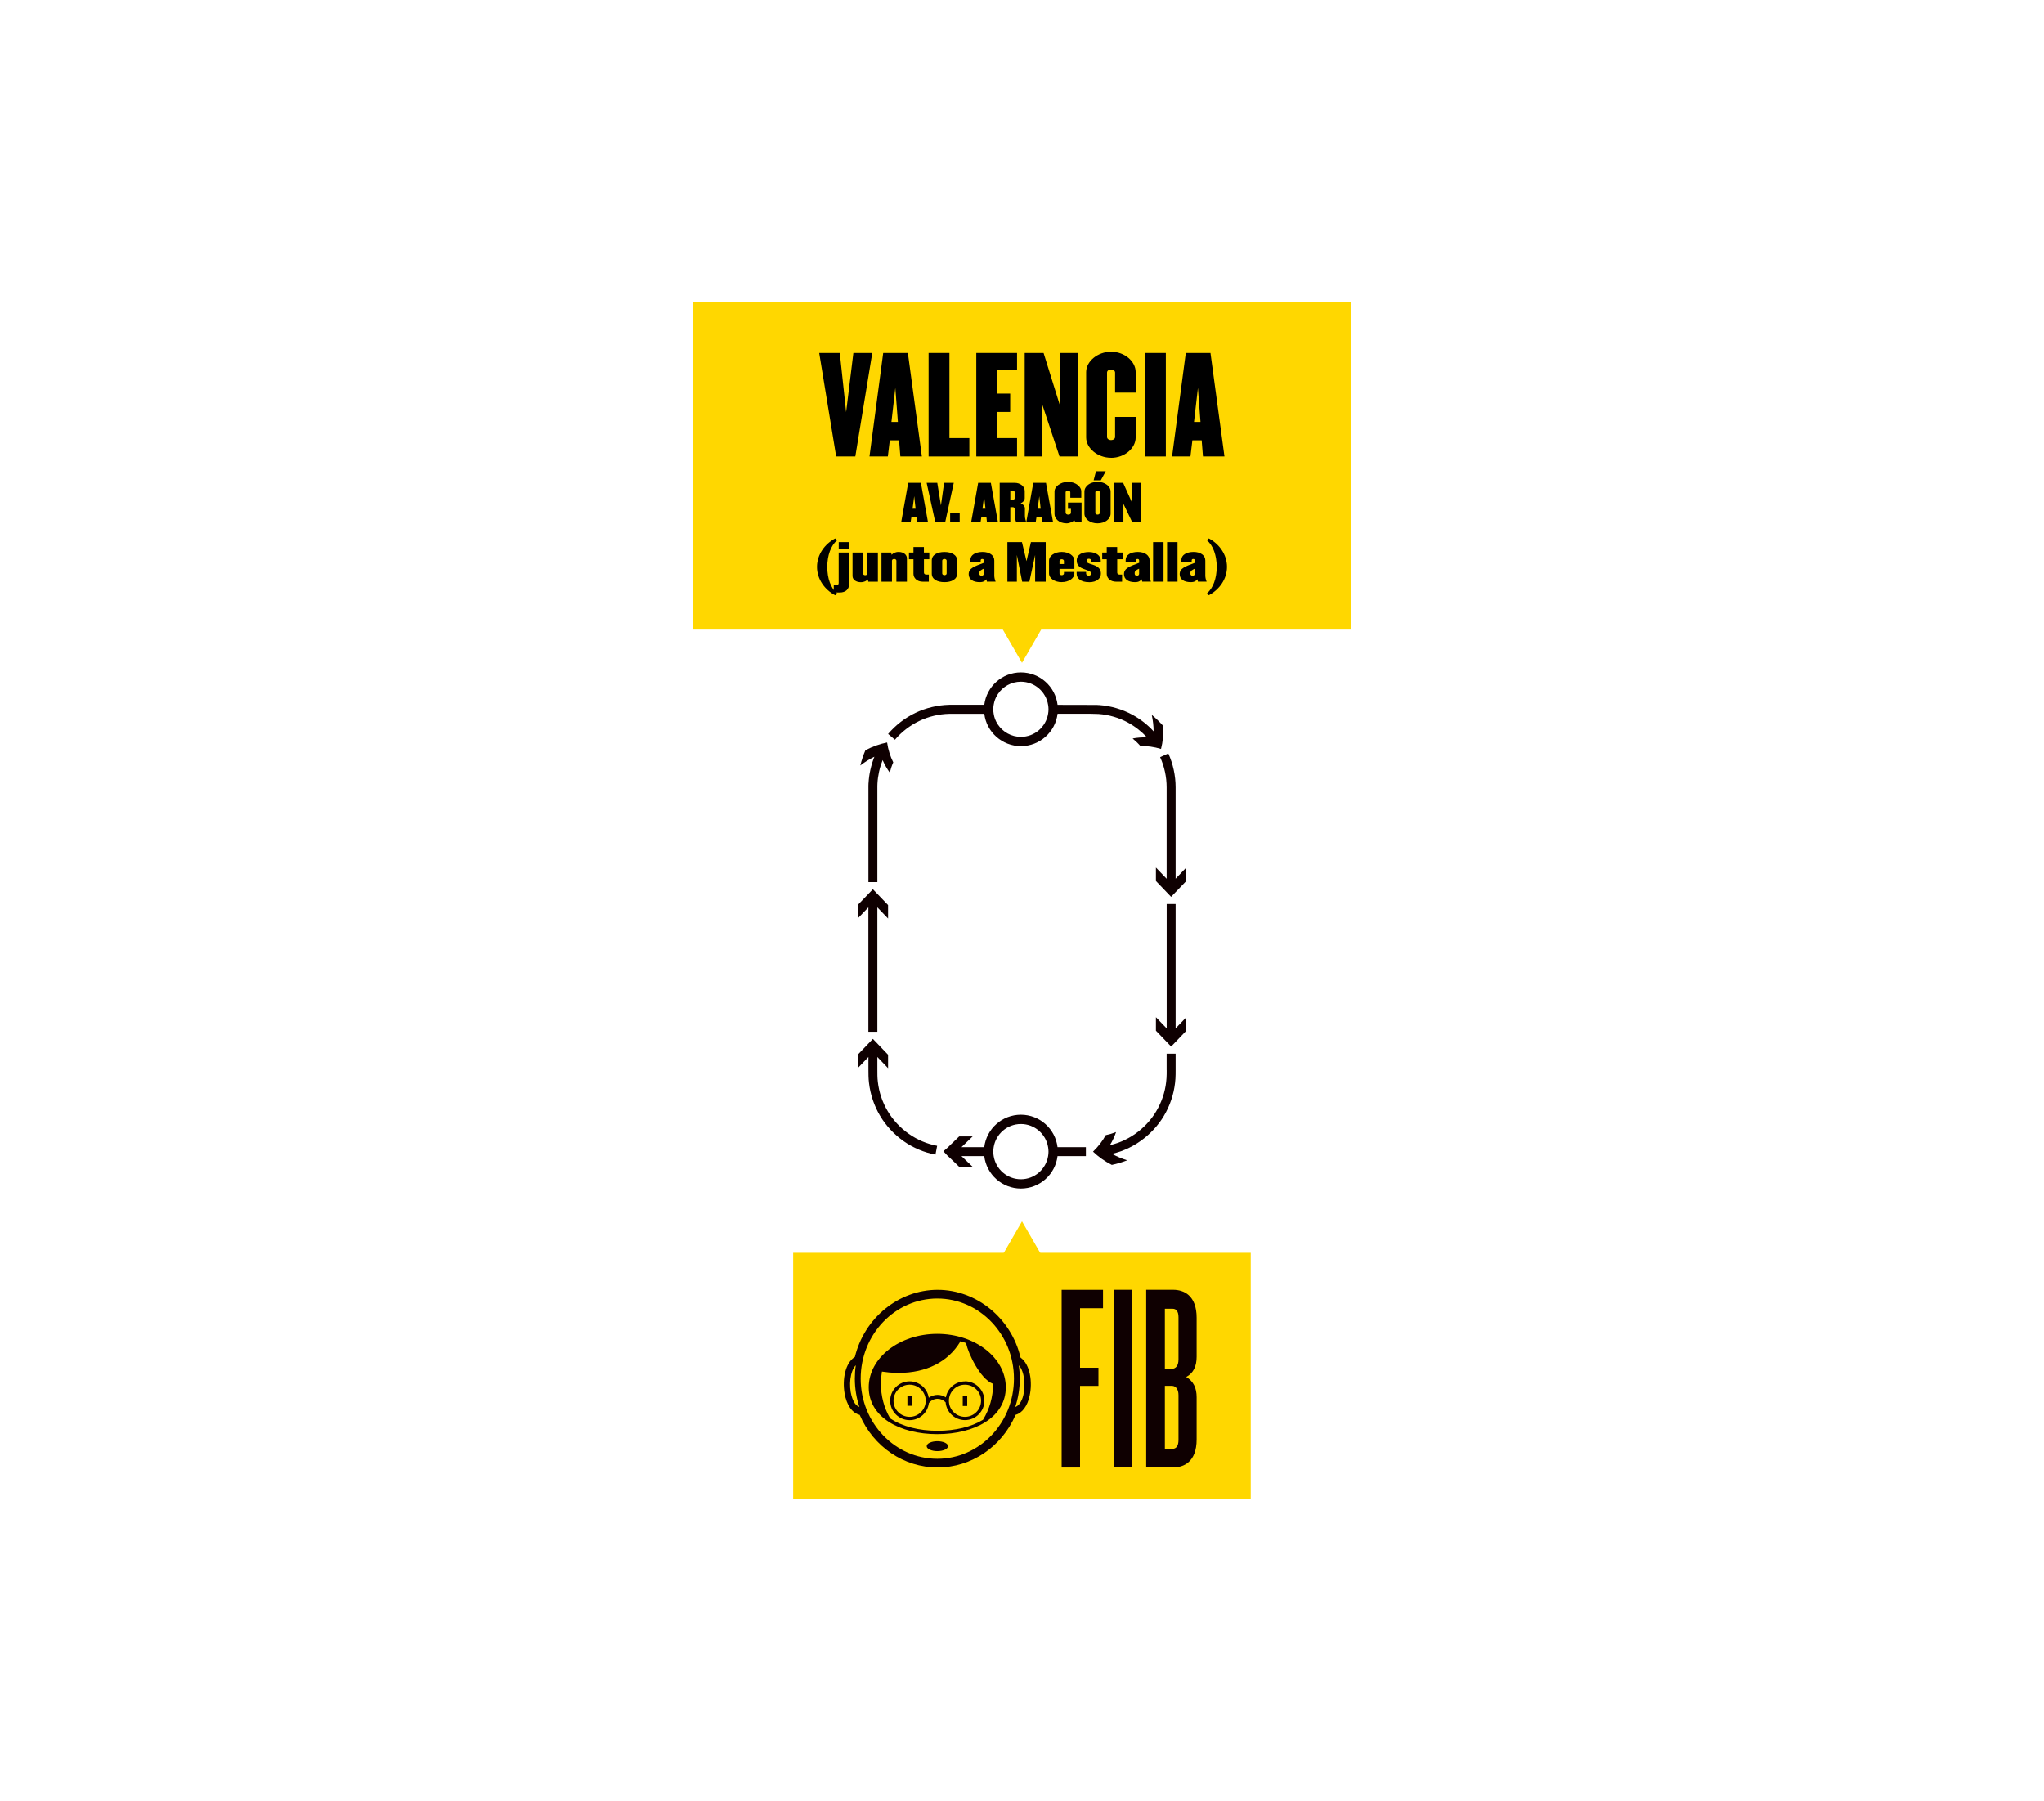 <svg xmlns="http://www.w3.org/2000/svg" id="b" viewBox="0 0 461.98 407.13"><defs><style>.c{fill:#0f0001;}.d{fill:gold;}</style></defs><path class="c" d="M205.39,256.28c-1.93-1.36-3.57-3.12-4.75-5.11-1.2-2-1.97-4.29-2.23-6.61-.12-.94-.11-1.88-.11-2.89v-2.75l2.42,2.53v-3.04l-3.43-3.58-3.43,3.58v3.04l2.42-2.53v2.75c0,1.02,0,2.08.13,3.13.3,2.6,1.16,5.16,2.5,7.41,1.32,2.23,3.16,4.21,5.32,5.73,1.07.76,2.23,1.4,3.44,1.91,1.2.51,2.47.89,3.76,1.14l.38-1.99c-1.15-.22-2.28-.56-3.35-1.01-1.07-.46-2.1-1.03-3.06-1.7Z"></path><polygon class="c" points="196.27 233.22 198.3 233.22 198.3 205.1 200.72 207.62 200.72 204.58 197.29 201 193.85 204.58 193.85 207.62 196.27 205.1 196.27 233.22"></polygon><path class="c" d="M196.3,176.99c0,.21-.01.42-.02.64v21.76s2.02,0,2.02,0v-21.39s0-.32,0-.32c0-.2,0-.4.02-.59.1-1.8.5-3.6,1.17-5.28.45,1.03,1,1.99,1.62,2.83.19-.79.45-1.57.78-2.32-.67-1.34-1.15-2.85-1.39-4.49-1.62.32-3.28.9-4.9,1.75-.48,1.11-.87,2.27-1.15,3.45,1.02-.79,2.09-1.45,3.18-1.98-.75,1.89-1.21,3.91-1.32,5.94Z"></path><path class="c" d="M254.98,163.35c1.59.87,3.04,2.01,4.26,3.33-1.13-.03-2.22.05-3.25.25.63.52,1.23,1.09,1.76,1.7,1.5-.03,3.07.18,4.66.66.41-1.6.59-3.35.52-5.18-.8-.91-1.67-1.75-2.61-2.52.27,1.27.41,2.51.42,3.72,0,0,0,0,0,0-1.37-1.5-3-2.77-4.78-3.74-2.3-1.25-4.89-2.01-7.51-2.2h-.15c-.11-.02-.23-.03-.36-.03l-8.91-.02c-.5-4.13-4.02-7.33-8.28-7.33s-7.77,3.2-8.28,7.32h-7.94c-2.62.07-5.25.69-7.61,1.82-2.34,1.11-4.48,2.76-6.19,4.77l1.54,1.31c1.52-1.79,3.43-3.26,5.52-4.25,2.1-1.01,4.45-1.56,6.79-1.61h7.89c.5,4.11,4.02,7.31,8.28,7.31s7.78-3.2,8.28-7.32h7.49l1.79.05c2.32.17,4.64.85,6.68,1.96ZM236.98,160.33c0,.34-.03.68-.09,1.01-.48,2.96-3.05,5.22-6.15,5.22-2.17,0-4.09-1.12-5.21-2.8-.04-.06-.08-.12-.11-.18-.42-.67-.71-1.43-.83-2.24-.06-.33-.09-.67-.09-1.01s.03-.69.09-1.02c.13-.81.41-1.56.83-2.23.04-.07.07-.13.12-.19,1.11-1.69,3.03-2.8,5.2-2.8,3.1,0,5.67,2.27,6.15,5.23.06.33.09.67.09,1.01Z"></path><path class="c" d="M265.71,198.63v-20.67c0-2.62-.57-5.27-1.65-7.65l-1.85.84c.96,2.12,1.47,4.47,1.47,6.81v20.67s-2.42-2.53-2.42-2.53v3.04l3.43,3.58,3.43-3.58v-3.04l-2.42,2.53Z"></path><polygon class="c" points="265.71 204.34 263.69 204.34 263.69 232.46 261.26 229.93 261.26 232.98 264.7 236.56 268.13 232.98 268.13 229.93 265.71 232.46 265.71 204.34"></polygon><path class="c" d="M263.69,241.9c0,.6,0,1.2-.04,1.79-.04.63-.11,1.2-.2,1.75-.38,2.29-1.28,4.53-2.58,6.48-1.29,1.93-3.03,3.61-5.01,4.85-1.01.63-2.07,1.15-3.15,1.54-.6.22-1.22.39-1.85.54.59-.97,1.05-1.96,1.39-2.96-.76.3-1.54.53-2.34.7-.71,1.31-1.68,2.58-2.87,3.72,1.19,1.14,2.62,2.17,4.25,3,1.19-.25,2.35-.6,3.48-1.04-1.24-.38-2.38-.88-3.44-1.46.7-.16,1.39-.36,2.07-.6,1.21-.44,2.4-1.02,3.53-1.73,2.22-1.4,4.17-3.28,5.62-5.44,1.46-2.18,2.46-4.69,2.89-7.26.11-.62.18-1.26.23-1.96.04-.64.04-1.28.04-1.92v-3.73h-2.03v3.73Z"></path><path class="c" d="M230.74,251.97c-4.26,0-7.78,3.2-8.28,7.33h-5.15l2.53-2.43h-3.04l-1.79,1.72c-.28.28-.56.56-.86.84-.3.27-.61.53-.93.79.27.31.55.62.85.92.3.29.62.59.94.88l1.79,1.72h3.04l-2.53-2.42h5.15c.5,4.13,4.02,7.33,8.28,7.33s7.78-3.2,8.28-7.33h6.41v-2.02h-6.41c-.5-4.13-4.02-7.33-8.28-7.33ZM236.98,260.31c0,.34-.03.68-.09,1.01-.48,2.96-3.05,5.23-6.15,5.23s-5.67-2.27-6.15-5.23c-.06-.33-.09-.67-.09-1.01s.03-.68.09-1.01c.48-2.96,3.05-5.23,6.15-5.23s5.67,2.27,6.15,5.23c.06.33.09.67.09,1.01Z"></path><rect class="d" x="179.27" y="283.18" width="103.42" height="55.72"></rect><path class="c" d="M244.11,295.71v13.45h4.16v4.1h-4.16v18.45h-4.16v-40.16h9.35v4.16h-5.19Z"></path><path class="c" d="M251.71,331.7v-40.16h4.22v40.16h-4.22Z"></path><path class="c" d="M265.15,331.7h-6.09v-40.16h6.09c2.35,0,5.31,1.21,5.31,6.33v8.8c0,2.17-.72,3.68-2.35,4.58,1.63.96,2.35,2.47,2.35,4.58v9.53c0,5.13-2.95,6.33-5.31,6.33ZM266.36,297.76c0-1.39-.54-1.93-1.33-1.93h-1.75v13.57h1.57c.9,0,1.51-.72,1.51-2.11v-9.53ZM266.36,315.36c0-1.33-.6-2.11-1.51-2.11h-1.57v14.23h1.75c.78,0,1.33-.6,1.33-1.99v-10.13Z"></path><polygon class="c" points="218.47 315.55 217.74 315.55 217.6 315.55 217.6 315.69 217.6 317.67 217.6 317.81 217.74 317.81 218.47 317.81 218.61 317.81 218.61 317.67 218.61 315.69 218.61 315.55 218.47 315.55"></polygon><polygon class="c" points="205.23 315.5 205.09 315.5 205.09 315.64 205.09 317.62 205.09 317.76 205.23 317.76 205.95 317.76 206.09 317.76 206.09 317.62 206.09 315.64 206.09 315.5 205.95 315.5 205.23 315.5"></polygon><path class="c" d="M217,303.27l.07-.11.12.04c.39.11.76.23,1.09.36l.09.03.03.16c.42,2.16,3.18,7.95,5.95,9l.11.04v.12c-.03,2.86-.81,5.62-2.26,7.98l-.02.03-.03.02c-2.6,1.59-6.23,2.47-10.21,2.47-4.27,0-8.08-.99-10.72-2.79l-.03-.02-.02-.03c-1.36-2.33-2.07-5.03-2.07-7.81,0-.87.07-1.74.21-2.57l.03-.17.17.03c.28.05.75.11,1.4.17.73.07,1.48.1,2.23.1,6.23,0,11.16-2.5,13.89-7.04M211.85,301.5c-8.55,0-15.5,5.42-15.5,12.08,0,3.25,1.61,5.97,4.65,7.89,2.77,1.74,6.62,2.7,10.84,2.7s8.07-.96,10.84-2.7c3.04-1.92,4.65-4.64,4.65-7.89,0-6.66-6.95-12.08-15.5-12.08"></path><path class="c" d="M214.27,326.89c0,.62-1.08,1.12-2.41,1.12s-2.41-.5-2.41-1.12,1.08-1.12,2.41-1.12,2.41.5,2.41,1.12"></path><path class="c" d="M218.1,320.26c-2,0-3.63-1.63-3.63-3.64s1.63-3.63,3.63-3.63,3.64,1.63,3.64,3.63-1.63,3.64-3.64,3.64M205.59,320.26c-2,0-3.64-1.63-3.64-3.64s1.63-3.63,3.64-3.63,3.64,1.63,3.64,3.63-1.63,3.64-3.64,3.64M218.1,312.24c-2.14,0-3.95,1.54-4.32,3.62-.55-.37-1.21-.57-1.87-.57-.72,0-1.41.23-1.99.65-.33-2.13-2.15-3.71-4.33-3.71-2.42,0-4.39,1.97-4.39,4.39s1.97,4.39,4.39,4.39c2.22,0,4.08-1.65,4.35-3.85.47-.61,1.2-.98,1.97-.98.69,0,1.35.29,1.82.8.19,2.26,2.09,4.02,4.37,4.02,2.42,0,4.39-1.97,4.39-4.39s-1.97-4.39-4.39-4.39"></path><path class="c" d="M231.27,315.46c-.35,1.37-.99,2.28-1.81,2.58.67-2.01,1.03-4.16,1.03-6.41,0-1.03-.08-2.03-.22-3.02,1.3,1.38,1.57,4.65,1,6.85M211.85,329.74c-9.55,0-17.32-8.09-17.32-18.11s7.77-18.11,17.32-18.11,17.32,8.09,17.32,18.11-7.77,18.11-17.32,18.11M192.47,315.55c-.64-2.31-.39-5.57.96-6.96-.15.99-.22,2-.22,3.03,0,2.24.36,4.4,1.03,6.4-.78-.26-1.4-1.13-1.76-2.48M230.66,306.86c-2.08-8.88-9.94-15.31-18.74-15.31s-16.57,6.37-18.7,15.17c-2.22,1.36-2.86,5.13-2.33,8.21.46,2.68,1.7,4.45,3.42,4.89,3.1,7.22,9.99,11.88,17.61,11.88s14.51-4.66,17.61-11.88c1.53-.44,2.69-2.01,3.19-4.35.66-3.03.15-7.04-2.07-8.62"></path><polygon class="d" points="156.55 68.23 156.55 142.32 226.66 142.32 230.99 149.82 235.32 142.32 305.43 142.32 305.43 68.23 156.55 68.23"></polygon><path d="M193.32,103.18h-4.33l-3.83-23.39h4.65l1.43,13.36,1.64-13.36h4.27l-3.83,23.39Z"></path><path d="M203.5,103.18l-.29-3.65h-2.1l-.44,3.65h-4.15l3.1-23.39h5.58l3.16,23.39h-4.85ZM202.36,87.69l-.88,7.69h1.46l-.58-7.69Z"></path><path d="M209.88,103.18v-23.39h4.71v19.24h4.5v4.15h-9.21Z"></path><path d="M220.66,103.18v-23.39h9.21v3.86h-4.53v5.32h2.98v4.15h-2.98v5.91h4.53v4.15h-9.21Z"></path><path d="M239.47,103.18l-3.95-11.9v11.9h-3.92v-23.39h4.27l3.77,12.1v-12.1h3.92v23.39h-4.09Z"></path><path d="M251.13,103.48c-3.1,0-5.64-2.22-5.64-4.59v-14.79c0-2.37,2.54-4.59,5.64-4.59s5.55,2.22,5.55,4.59v4.65h-4.65v-4.53c0-.41-.41-.7-.91-.7s-.91.29-.91.7v14.56c0,.41.41.7.91.7s.91-.29.91-.7v-4.53h4.65v4.65c0,2.37-2.46,4.59-5.55,4.59Z"></path><path d="M258.82,103.18v-23.39h4.68v23.39h-4.68Z"></path><path d="M271.89,103.18l-.29-3.65h-2.1l-.44,3.65h-4.15l3.1-23.39h5.58l3.16,23.39h-4.85ZM270.75,87.69l-.88,7.69h1.46l-.58-7.69Z"></path><path d="M207.26,118.08l-.12-1.17h-1.15l-.18,1.17h-2.13l1.59-8.94h2.87l1.61,8.94h-2.48ZM206.63,112.16l-.37,2.83h.68l-.31-2.83Z"></path><path d="M213.62,118.08h-2.22l-1.96-8.94h2.4l.83,5.1.71-5.1h2.19l-1.95,8.94Z"></path><path d="M214.75,118.08v-2.04h2.16v2.04h-2.16Z"></path><path d="M223.07,118.08l-.12-1.17h-1.15l-.18,1.17h-2.13l1.59-8.94h2.87l1.61,8.94h-2.48ZM222.43,112.16l-.37,2.83h.68l-.31-2.83Z"></path><path d="M229.7,118.08c-.18-.39-.3-.92-.3-1.38v-1.59c0-.2-.17-.47-.5-.47h-.55v3.44h-2.4v-8.94h3.41c1.16,0,2.25.73,2.25,1.85v1.61c0,.42-.31.92-.93,1.15.61.24.97.74.97,1.16v1.66c0,.57.16,1.06.31,1.5h-2.26ZM229.34,111.31c0-.26-.15-.36-.41-.36h-.58v1.99h.58c.27,0,.41-.1.41-.36v-1.27Z"></path><path d="M235.53,118.08l-.12-1.17h-1.15l-.18,1.17h-2.13l1.59-8.94h2.87l1.61,8.94h-2.48ZM234.9,112.16l-.37,2.83h.68l-.31-2.83Z"></path><path d="M243.07,118.08l-.27-.49c-.21.3-1.03.71-1.72.71-1.74,0-2.74-1.09-2.74-2.1v-5.18c0-.92,1.23-2.1,3.05-2.1s3,1.18,3,2.1v1.49h-2.48v-1.23c0-.23-.22-.38-.52-.38s-.54.15-.54.38v4.61c0,.23.22.44.6.44.41,0,.6-.2.6-.44v-.88h-.67v-1.41h3.07v4.48h-1.4Z"></path><path d="M248.06,118.3c-1.7,0-2.96-.99-2.96-2.21v-4.96c0-1.22,1.26-2.21,2.96-2.21s2.96.99,2.96,2.21v4.96c0,1.22-1.26,2.21-2.96,2.21ZM248.8,108.57h-1.62l.53-2.05h2.21l-1.12,2.05ZM248.57,111.27c0-.23-.22-.38-.5-.38s-.5.15-.5.38v4.67c0,.23.22.38.5.38s.5-.15.5-.38v-4.67Z"></path><path d="M255.92,118.08l-2.01-4.2v4.2h-2.14v-8.94h2.08l1.92,4.28v-4.28h2.13v8.94h-1.98Z"></path><path d="M188.77,134.55c-2.37-1.25-4.11-3.64-4.11-6.41s1.74-5.18,4.11-6.43l.4.45c-1.38,1.16-2.19,3.4-2.19,5.99s.8,4.8,2.19,5.96l-.4.45Z"></path><path d="M189.76,133.93h-1.31v-1.62h.61c.28,0,.5-.24.5-.49v-6.92h2.36v7.08c0,1.15-.7,1.95-2.17,1.95ZM189.57,124.15v-1.61h2.37v1.61h-2.37Z"></path><path d="M196.25,131.48l-.1-.51c-.3.31-.79.63-1.59.63-1.03,0-1.87-.54-1.87-1.4v-5.31h2.37v4.75c0,.22.22.38.49.38s.5-.16.5-.38v-4.75h2.37v6.59h-2.18Z"></path><path d="M202.6,131.48v-4.75c0-.22-.22-.38-.5-.38s-.5.16-.5.38v4.75h-2.37v-6.59h2.18l.11.51c.34-.32.78-.64,1.59-.64,1.17,0,1.87.69,1.87,1.4v5.32h-2.37Z"></path><path d="M208.83,126.4v3.03c0,.27.22.44.5.44h.6v1.62h-1.3c-1.5,0-2.17-.94-2.17-1.79v-3.29h-1.02v-1.51h1.02v-1.25h2.36v1.25h1.22v1.51h-1.22Z"></path><path d="M213.46,131.59c-1.58,0-2.86-.63-2.86-1.92v-2.97c0-1.3,1.28-1.93,2.86-1.93s2.87.64,2.87,1.93v2.97c0,1.3-1.29,1.92-2.87,1.92ZM213.96,126.73c0-.22-.22-.38-.5-.38s-.5.16-.5.38v2.9c0,.22.22.38.5.38s.5-.16.5-.38v-2.9Z"></path><path d="M223.06,131.48l-.11-.54c-.28.3-.6.65-1.5.65-1.52,0-2.51-.63-2.51-1.81,0-1.33,1.24-1.74,3.43-2.56v-.49c0-.22-.09-.38-.37-.38s-.35.16-.35.38v.33h-2.33v-.48c0-1.15,1.17-1.82,2.76-1.82s2.65.78,2.65,1.93v3.42c0,.45.12.93.3,1.36h-1.97ZM222.36,128.54c-.64.28-1.01.54-1.01.93v.22c0,.26.17.44.5.44s.5-.18.5-.44v-1.15Z"></path><path d="M233.96,131.48v-6.03l-1.3,6.03h-1.63l-1.2-6.03v6.03h-2.14v-8.94h3.29l1.03,4.3,1-4.3h3.34v8.94h-2.4Z"></path><path d="M239.97,131.59c-1.59,0-2.87-.84-2.87-1.99v-2.85c0-1.15,1.28-1.99,2.87-1.99s2.86.84,2.86,1.99v1.84h-3.36v1.04c0,.22.22.38.5.38s.5-.16.5-.38v-.35h2.36v.31c0,1.15-1.27,1.99-2.86,1.99ZM240.47,126.79c0-.22-.22-.38-.5-.38s-.5.16-.5.38v.7h1v-.7Z"></path><path d="M246.1,131.59c-1.73,0-2.76-.78-2.76-1.92v-.4h2.14v.35c0,.29.21.49.57.49.33,0,.55-.12.55-.49,0-.5-.48-.55-1.8-1.06-1.17-.46-1.44-1.14-1.44-1.85,0-1.37,1.25-1.93,2.74-1.93,1.58,0,2.69.78,2.69,1.93v.35h-2.16v-.29c0-.22-.14-.47-.49-.47-.37,0-.55.13-.55.46,0,.49.44.58,1.32.86,1.73.53,1.91,1.36,1.91,2.07,0,.94-.79,1.92-2.73,1.92Z"></path><path d="M252.51,126.4v3.03c0,.27.22.44.5.44h.6v1.62h-1.3c-1.5,0-2.17-.94-2.17-1.79v-3.29h-1.02v-1.51h1.02v-1.25h2.36v1.25h1.22v1.51h-1.22Z"></path><path d="M258.16,131.48l-.11-.54c-.28.3-.6.65-1.5.65-1.52,0-2.51-.63-2.51-1.81,0-1.33,1.24-1.74,3.43-2.56v-.49c0-.22-.09-.38-.37-.38s-.35.16-.35.38v.33h-2.33v-.48c0-1.15,1.17-1.82,2.76-1.82s2.65.78,2.65,1.93v3.42c0,.45.12.93.3,1.36h-1.97ZM257.47,128.54c-.64.28-1.01.54-1.01.93v.22c0,.26.17.44.5.44s.5-.18.5-.44v-1.15Z"></path><path d="M260.62,131.48v-8.94h2.36v8.94h-2.36Z"></path><path d="M263.78,131.48v-8.94h2.36v8.94h-2.36Z"></path><path d="M270.75,131.48l-.11-.54c-.28.3-.6.65-1.5.65-1.52,0-2.51-.63-2.51-1.81,0-1.33,1.24-1.74,3.43-2.56v-.49c0-.22-.09-.38-.37-.38s-.35.16-.35.38v.33h-2.33v-.48c0-1.15,1.17-1.82,2.76-1.82s2.65.78,2.65,1.93v3.42c0,.45.12.93.3,1.36h-1.97ZM270.06,128.54c-.64.28-1.01.54-1.01.93v.22c0,.26.17.44.5.44s.5-.18.5-.44v-1.15Z"></path><path d="M273.21,134.55l-.4-.45c1.38-1.16,2.19-3.4,2.19-5.96s-.8-4.83-2.19-5.99l.4-.45c2.37,1.25,4.11,3.66,4.11,6.43s-1.74,5.16-4.11,6.41Z"></path><polygon class="d" points="230.99 276.07 226.66 283.57 235.32 283.57 230.99 276.07"></polygon></svg>